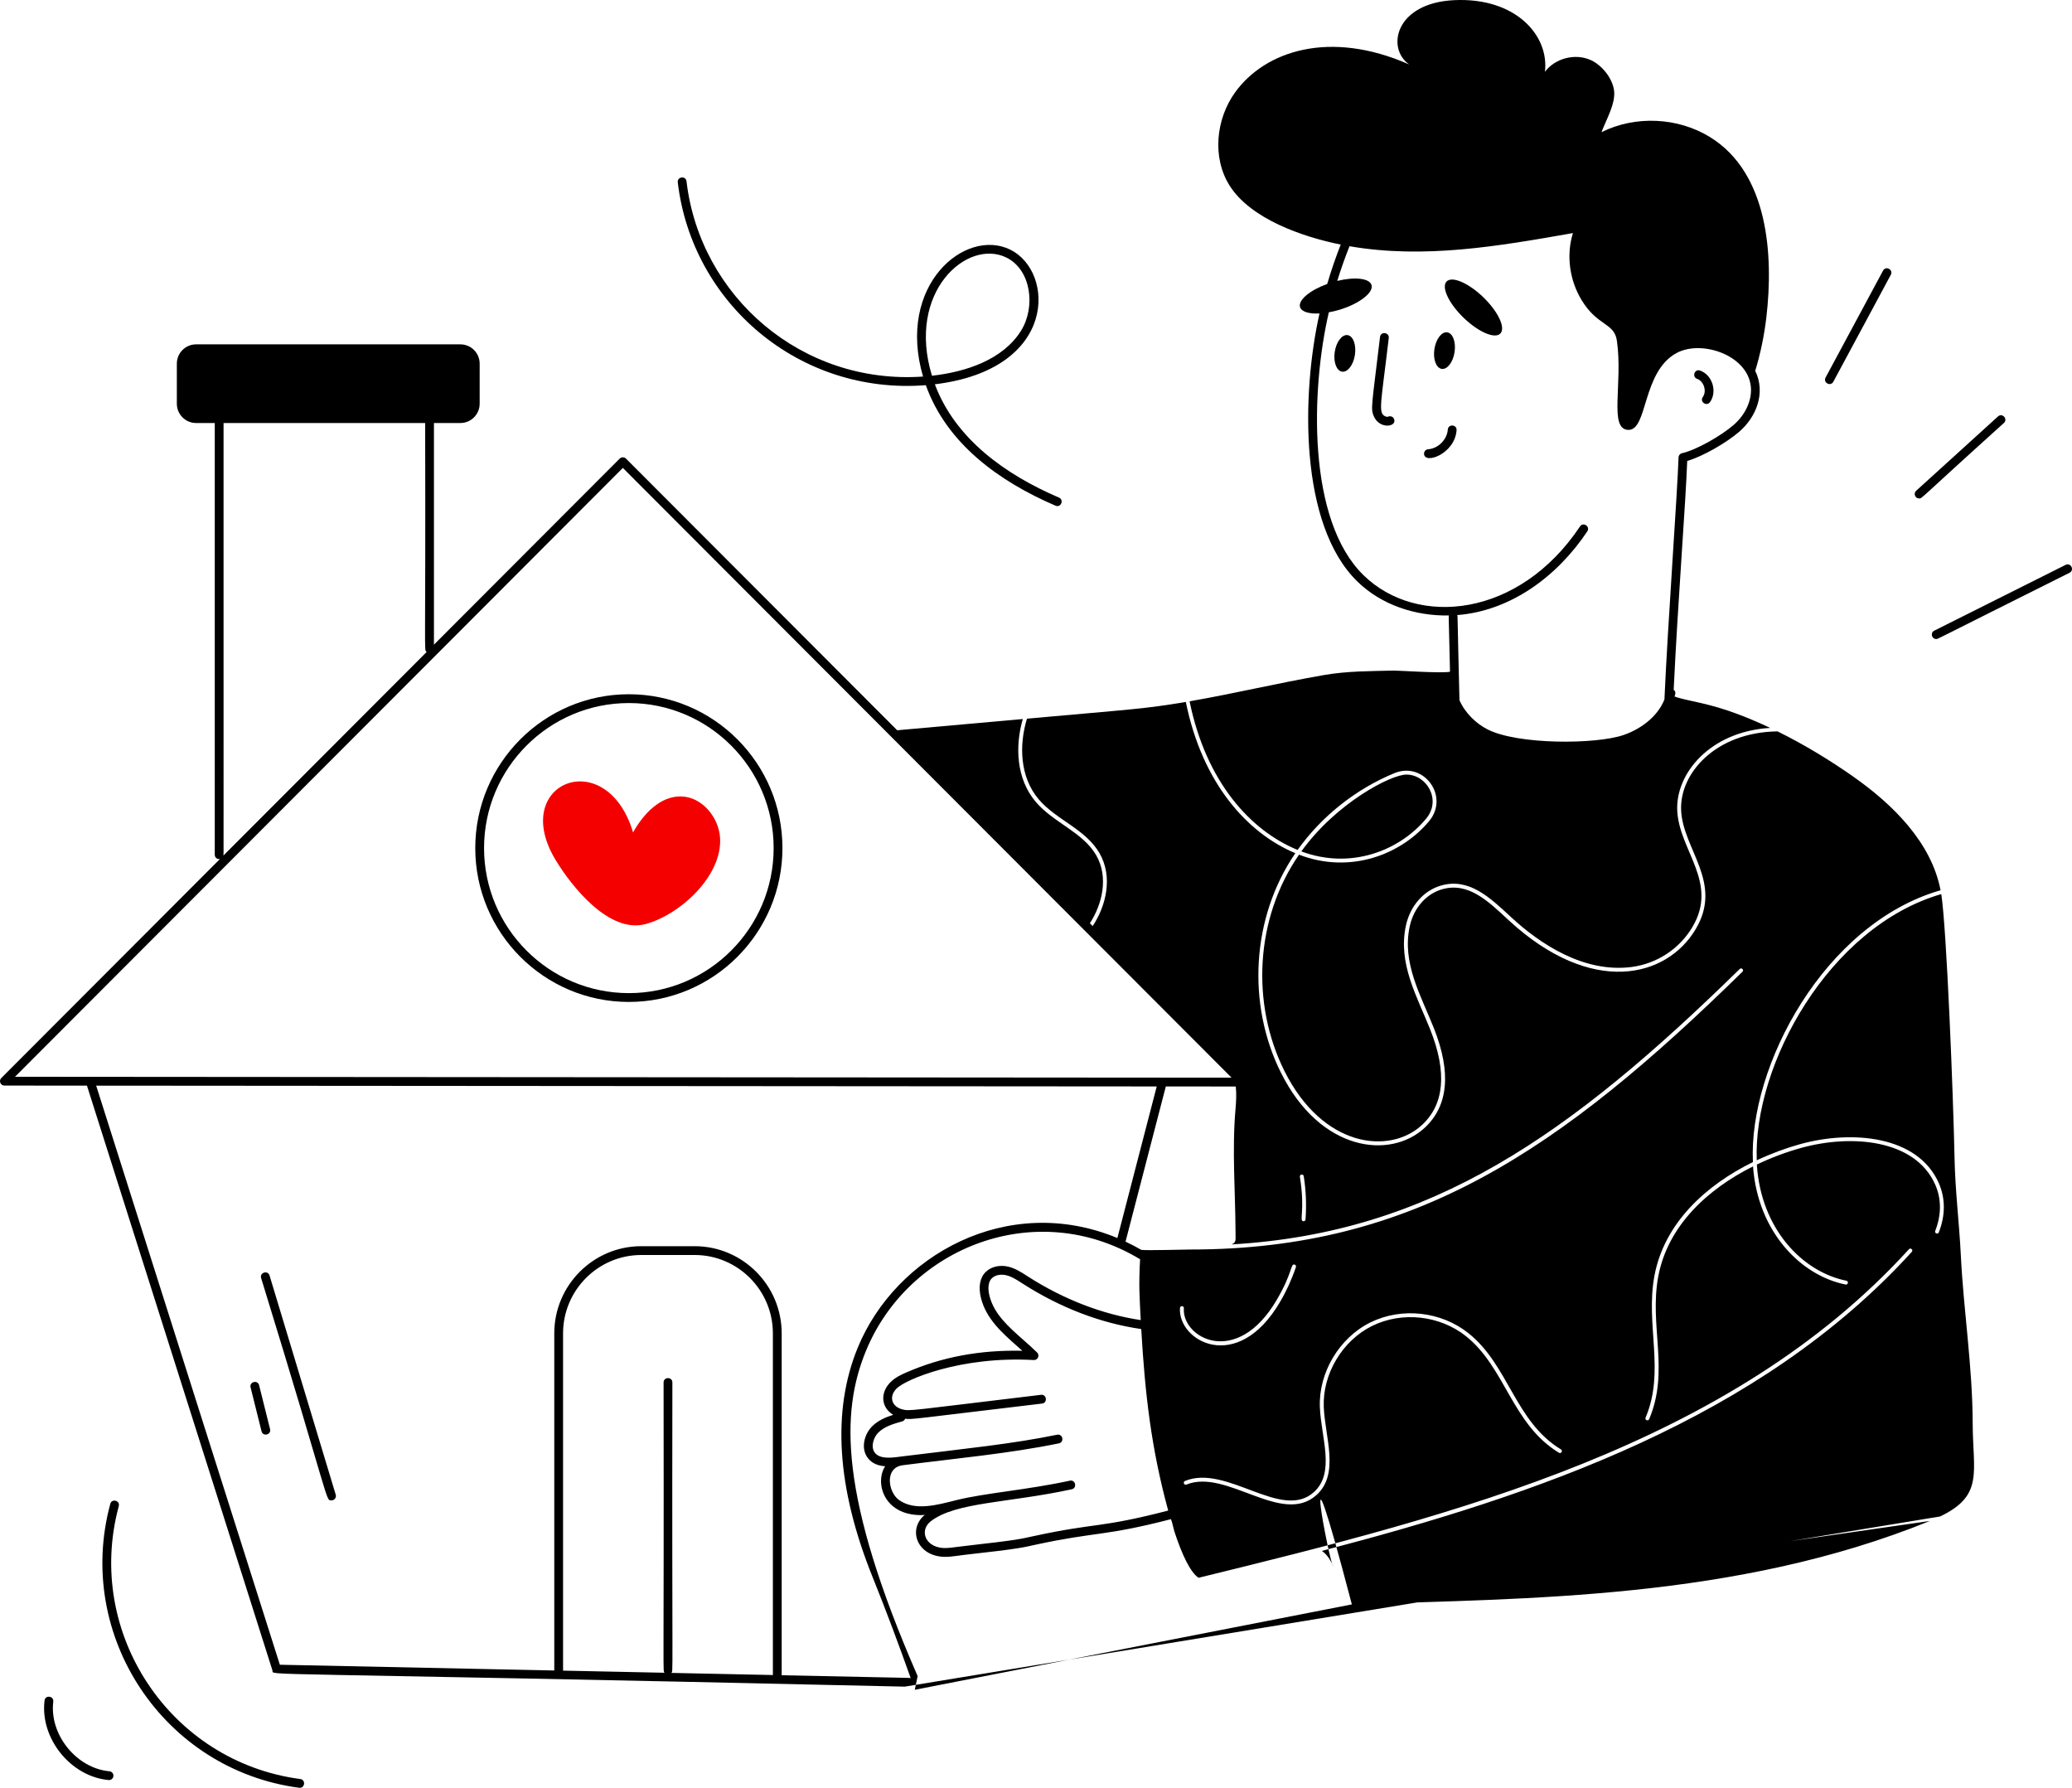 <?xml version="1.0" encoding="UTF-8"?> <svg xmlns="http://www.w3.org/2000/svg" width="488" height="421" viewBox="0 0 488 421" fill="none"><g clip-path="url(#clip0_19_1963)"><path d="M400.397 87.257C403.297 88.275 404.519 92.224 402.731 94.705C401.947 95.792 400.24 94.616 401.051 93.49C402.037 92.122 401.292 89.769 399.711 89.215C398.416 88.76 399.11 86.796 400.397 87.258V87.257Z" fill="black"></path><path d="M344.709 74.825C341.211 71.443 339.416 67.622 340.701 66.288C341.985 64.957 345.86 66.619 349.358 70.003C352.857 73.386 354.65 77.207 353.366 78.54C352.083 79.872 348.206 78.21 344.707 74.825H344.709Z" fill="black"></path><path d="M342.581 82.927C342.217 85.302 340.861 87.066 339.548 86.865C338.239 86.662 337.471 84.574 337.833 82.199C338.195 79.824 339.553 78.061 340.863 78.26C342.174 78.463 342.943 80.552 342.58 82.927H342.581Z" fill="black"></path><path d="M316.078 87.519C314.766 87.317 314 85.229 314.362 82.853C314.724 80.477 316.082 78.713 317.393 78.914C318.704 79.116 319.472 81.205 319.109 83.58C318.745 85.956 317.389 87.719 316.078 87.519Z" fill="black"></path><path d="M323.556 98.012C322.776 96.193 323.083 95.647 325.025 79.353C325.19 77.972 327.244 78.248 327.083 79.598C325.242 95.3 324.468 97.329 326.359 98.082C326.584 98.171 326.785 98.18 326.956 98.105C327.486 97.879 328.09 98.121 328.319 98.645C329.13 100.526 324.924 101.192 323.557 98.012H323.556Z" fill="black"></path><path d="M148.109 235.941C128.163 235.941 111.935 219.689 111.935 199.713C111.935 179.737 128.162 163.483 148.109 163.483C168.056 163.483 184.281 179.735 184.281 199.713C184.281 219.69 168.054 235.941 148.109 235.941ZM148.109 165.558C129.305 165.558 114.007 180.879 114.007 199.712C114.007 218.544 129.305 233.865 148.109 233.865C166.913 233.865 182.21 218.544 182.21 199.712C182.21 180.879 166.913 165.558 148.109 165.558Z" fill="black"></path><path d="M340.986 101.163C341.077 99.804 343.146 99.929 343.054 101.305C342.675 106.838 335.565 109.45 335.391 106.9C335.353 106.328 335.784 105.833 336.355 105.794C338.705 105.636 340.825 103.516 340.986 101.163Z" fill="black"></path><path d="M249.413 117.174C250.667 117.713 249.859 119.631 248.597 119.082C235.28 113.367 222.946 104.428 218.053 90.705C188.219 93.049 162.985 71.388 159.63 42.943C159.47 41.579 161.526 41.337 161.688 42.7C164.888 69.825 188.833 90.663 217.396 88.675C211.094 67.07 227.357 53.594 237.934 58.785C248.433 63.935 249.231 86.978 220.178 90.494C224.973 103.318 236.741 111.739 249.413 117.177V117.174ZM240.474 77.885C243.977 72.272 242.864 63.511 237.024 60.647C227.823 56.129 213.457 68.685 219.498 88.482C227.492 87.588 236.21 84.716 240.475 77.885H240.474Z" fill="black"></path><path d="M152.048 217.602C143.546 219.898 134.73 208.928 130.842 202.491C119.82 184.229 142.856 175.129 149.101 196.013C151.524 191.691 155.461 187.445 160.41 187.546C165.318 187.646 169.288 192.417 169.593 197.325C170.147 206.243 160.192 215.404 152.048 217.602Z" fill="#F40000"></path><path d="M78.081 353.317C76.598 353.317 78.013 354.54 61.504 300.965C61.106 299.65 63.089 299.053 63.486 300.364L79.072 351.979C79.275 352.646 78.772 353.316 78.081 353.316V353.317Z" fill="black"></path><path d="M61.596 337.039L59.017 326.71C58.683 325.378 60.694 324.873 61.026 326.205L63.605 336.534C63.939 337.865 61.928 338.371 61.596 337.039Z" fill="black"></path><path d="M70.724 418.933C72.079 419.11 71.815 421.167 70.453 420.99C38.623 416.798 17.557 385.267 25.974 354.134C26.33 352.811 28.332 353.35 27.973 354.678C19.895 384.56 40.088 414.899 70.722 418.934L70.724 418.933Z" fill="black"></path><path d="M25.586 419.174C16.649 418.37 9.398 409.361 10.492 400.457C10.661 399.072 12.713 399.361 12.547 400.711C11.596 408.469 18.014 416.409 25.771 417.107C26.341 417.159 26.761 417.663 26.711 418.234C26.659 418.812 26.145 419.228 25.586 419.174Z" fill="black"></path><path d="M487.423 134.873C454.571 151.279 456.483 150.478 456.019 150.478C454.926 150.478 454.581 148.999 455.554 148.512L486.496 133.017C487.725 132.405 488.647 134.259 487.423 134.873Z" fill="black"></path><path d="M471.959 99.606C451.719 117.845 452.753 117.376 451.99 117.376C451.042 117.376 450.597 116.203 451.294 115.57L470.568 98.067C471.59 97.144 472.971 98.686 471.959 99.606Z" fill="black"></path><path d="M429.964 88.906L443.5 63.728C444.151 62.515 445.973 63.505 445.326 64.71L431.789 89.892C431.139 91.098 429.314 90.117 429.964 88.906Z" fill="black"></path><path d="M416.928 171.411C402.743 172.239 394.568 182.18 395.029 190.959C395.527 200.404 404.809 207.809 398.603 218.298C395.548 223.464 390.151 226.988 384.169 227.727C372.85 229.123 362.583 222.146 355.969 216.047C350.955 211.397 346.001 206.608 339.361 208.54C335.289 209.725 332.135 213.319 331.131 217.921C329.163 226.922 333.789 234.704 336.877 242.507C340.851 252.542 340.173 260.095 334.866 264.955C327.185 271.99 311.498 270.187 302.521 252.226C294.582 236.339 295.635 216.196 305.948 201.264C318.094 205.931 330.068 201.183 336.594 193.355C341.433 187.554 335.365 179.201 328.395 182.071C319.281 185.825 311.236 192.254 305.612 200.146C294.539 195.604 284.078 184.2 280.169 165.144C290.726 163.322 300.879 160.864 311.833 158.963C317.352 158.005 322.647 158.055 328.25 157.911C329.278 157.883 338.985 158.565 341.417 158.209C341.448 158.183 341.472 158.147 341.505 158.125C341.208 144.083 341.149 145.34 341.249 144.934C333.28 145.081 325.325 142.432 319.694 136.942C305.929 123.519 306.533 92.662 310.771 73.817C308.331 73.943 306.536 73.428 306.191 72.314C305.688 70.679 308.499 68.349 312.589 66.868C313.512 63.727 314.571 60.633 315.768 57.594C306.706 55.774 294.581 51.534 289.632 43.756C285.431 37.158 286.34 28.022 290.936 21.693C297.947 12.033 313.122 6.902 331.894 15.18C326.453 11.391 328.559 0.684 342.517 0.036C357.032 -0.645 364.91 8.423 363.859 16.908C366.254 13.739 370.898 12.516 374.54 14.093C377.219 15.253 379.777 18.378 380.151 21.349C380.542 24.438 378.244 28.256 377.188 31.123C385.154 27.159 395.145 27.607 402.726 32.271C416.529 40.76 417.711 60.155 416.022 74.667C415.52 78.967 414.65 83.195 413.392 87.326C415.903 92.444 413.713 98.177 409.567 101.717C406.644 104.214 401.241 107.406 397.375 108.547C396.995 118.885 395.174 141.568 394.187 162.426C394.87 162.957 394.488 163.671 394.394 164.019C398.622 165.529 403.946 165.29 416.923 171.411H416.928ZM396.135 106.73C399.675 105.908 405.349 102.596 408.227 100.138C411.167 97.626 412.743 94.068 412.339 90.852C411.421 83.535 400.694 80.002 394.899 83.114C386.685 87.521 388.135 101.399 383.48 101.232C378.856 101.067 382.252 90.416 380.822 80.284C380.206 75.915 376.288 76.921 372.488 70.643C369.666 65.99 368.837 60.105 370.458 54.887C352.93 57.971 335.458 61.022 317.837 57.983C316.769 60.663 315.801 63.386 314.951 66.149C319.039 65.148 322.523 65.509 323.015 67.104C323.561 68.874 320.239 71.474 315.592 72.912C314.689 73.192 313.815 73.387 312.968 73.539C308.738 91.759 307.818 122.465 321.139 135.454C333.807 147.807 357.776 145.452 372.121 123.976C372.882 122.831 374.605 123.991 373.842 125.13C366.725 135.787 355.775 143.855 343.202 144.842C343.345 145.252 343.206 143.718 343.735 164.883C345.029 167.87 347.65 170.411 350.407 171.793C357.575 175.39 375.726 175.306 382.26 173.125C386.002 171.878 390.282 169.054 392.008 164.718C392.771 147.445 395.081 115.779 395.331 107.708C395.345 107.238 395.674 106.835 396.133 106.729L396.135 106.73Z" fill="black"></path><path d="M331.232 182.402C336.04 182.402 339.565 188.366 335.893 192.769C329.562 200.362 318.094 204.843 306.494 200.491C314.693 189.095 327.574 182.402 331.232 182.402Z" fill="black"></path><path d="M213.101 397.177C55.693 393.585 64.597 394.721 64.165 393.357L20.48 255.65L1.034 255.635C0.116 255.635 -0.35 254.518 0.302 253.864L51.812 202.276C51.095 202.42 50.581 201.874 50.581 201.279V99.613H46.19C43.681 99.613 41.649 97.576 41.649 95.063V85.639C41.649 83.126 43.681 81.089 46.19 81.089H108.427C110.936 81.089 112.971 83.126 112.971 85.639V95.063C112.971 97.576 110.937 99.613 108.427 99.613H102.204V151.809L145.961 107.986C146.349 107.597 147.037 107.597 147.425 107.986L211.308 171.967C221.168 171.085 231.03 170.202 240.891 169.32C239.034 175.713 239.325 183.42 243.966 188.855C248.148 193.758 255.065 195.98 258.177 201.394C261.13 206.529 259.64 212.867 256.687 217.413L257.35 218.078C260.532 213.275 262.153 206.474 258.972 200.938C255.693 195.233 248.794 193.103 244.663 188.26C240.163 182.989 239.977 175.433 241.875 169.232C266.94 166.989 269.55 166.939 279.286 165.297C283.162 184.407 293.712 196.162 305.078 200.914C294.7 216.079 293.639 236.496 301.704 252.635C310.981 271.199 327.361 273.069 335.485 265.632C341.102 260.487 341.857 252.593 337.729 242.168C334.668 234.43 330.131 226.79 332.025 218.116C332.958 213.842 335.866 210.511 339.617 209.421C345.865 207.603 350.57 212.29 355.349 216.722C374.879 234.726 392.583 230.277 399.392 218.765C405.867 207.819 396.428 200.088 395.944 190.91C395.483 182.122 404.088 172.405 418.649 172.232C425.067 175.395 431.203 179.165 436.53 182.913C445.665 189.34 454.869 198.275 457.042 209.641C429.635 217.526 411.779 251.176 412.849 273.652C401.916 279.018 391.996 287.907 389.657 300.409C387.488 312.015 392.233 322.875 387.566 333.831C387.329 334.388 388.171 334.747 388.408 334.192C393.258 322.793 388.379 312.22 390.556 300.578C392.806 288.548 402.314 279.943 412.875 274.671C413.983 290.012 424.076 300.365 434.676 302.487C435.275 302.607 435.442 301.705 434.855 301.589C424.642 299.544 414.737 289.527 413.777 274.229C417.216 272.583 420.745 271.277 424.158 270.329C436.09 267.017 451.077 268.304 455.781 278.951C457.266 282.312 457.268 286.082 455.785 289.856C455.565 290.417 456.414 290.762 456.635 290.191C458.21 286.185 458.204 282.171 456.618 278.581C451.693 267.436 436.213 266.031 423.914 269.446C420.574 270.374 417.126 271.646 413.754 273.235C412.891 250.827 430.705 218.226 457.211 210.546C458.474 218.598 460.035 257.983 460.337 272.795C460.491 280.403 461.44 287.988 461.817 295.591C462.474 308.806 464.572 321.809 464.608 335.105C464.639 346.745 467.296 352.143 456.939 357.105M215.451 397.918L318.391 377.812C305.273 327.761 313.421 369.498 313.969 368.693C312.616 365.843 311.523 365.426 311.32 365.216C361.904 352.022 414.394 334.203 450.269 294.796C450.679 294.345 449.998 293.731 449.593 294.178C407.458 340.461 342.6 356.771 282.283 371.544C280.385 370.278 278.414 366.239 276.562 360.543C276.074 358.482 275.969 358.266 275.792 357.736C260.113 361.806 258.157 360.67 243.984 363.738C242.271 364.029 241.955 364.485 231.486 365.641C224.733 366.386 224.301 366.615 222.66 366.615C215.994 366.615 213.673 360.172 217.788 356.738C217.505 356.751 217.22 356.788 216.939 356.788C207.989 356.785 206.024 348.984 208.475 345.283C206.909 345.164 205.45 344.689 204.428 343.392C202.623 341.098 203.561 337.673 205.468 335.814C206.872 334.447 208.676 333.704 210.366 333.174C207.34 331.3 207.375 327.828 209.724 325.485C210.824 324.385 212.191 323.74 213.496 323.172C221.879 319.534 230.832 317.864 240.783 318.087C240.409 317.752 240.032 317.42 239.655 317.086C236.029 313.881 232.28 310.568 231.048 305.704C230.372 303.043 230.784 300.834 232.202 299.483C233.515 298.227 235.606 297.781 237.663 298.327C239.219 298.742 240.531 299.589 241.803 300.407L242.109 300.605C250.531 306.003 259.653 309.506 268.671 310.863C268.362 305.103 268.184 302.471 268.515 296.537C244.073 281.767 213.98 293.661 203.934 318.153C198.029 332.545 197.57 352.226 216.125 394.7M310.124 351.998C315.542 347.027 312.057 338.372 311.774 331.34C311.459 323.563 316.138 315.711 323.149 312.242C330.196 308.759 339.09 309.73 345.278 314.658C354.561 322.048 356.107 335.391 367.163 342.099C367.676 342.413 368.157 341.632 367.636 341.314C356.802 334.74 355.345 321.501 345.848 313.941C339.385 308.795 330.102 307.783 322.743 311.42C315.417 315.042 310.529 323.249 310.858 331.377C311.149 338.518 314.515 346.725 309.505 351.321C301.899 358.297 288.99 344.72 279.093 348.739C278.534 348.968 278.875 349.812 279.437 349.59C288.908 345.743 301.97 359.472 310.124 351.998ZM278.826 308.071C278.87 307.462 277.958 307.409 277.913 308.005C277.354 315.77 291.376 323.792 301.469 306.598C302.984 304.021 304.245 301.255 305.216 298.377C305.298 298.137 305.169 297.877 304.93 297.796C303.905 297.468 304.529 299.585 300.681 306.133C291.238 322.215 278.321 315.053 278.825 308.071H278.826ZM240.988 302.353L240.678 302.153C239.489 301.387 238.367 300.664 237.129 300.335C236.061 300.054 234.582 300.076 233.629 300.987C232.477 302.084 232.773 304.094 233.054 305.194C234.128 309.436 237.478 312.396 241.024 315.531C242.125 316.504 243.228 317.478 244.262 318.494C244.944 319.164 244.432 320.319 243.479 320.27C226.149 319.288 213.246 324.891 211.186 326.954C209.264 328.869 210.008 331.221 212.481 331.876C214.278 332.356 213.984 332.184 245.173 328.458C246.52 328.279 246.791 330.355 245.418 330.519C213.826 334.283 215.027 334.275 213.178 334.093C213.062 334.381 212.834 334.62 212.512 334.709C210.581 335.247 208.394 335.859 206.911 337.302C205.67 338.513 205.013 340.784 206.055 342.107C207.121 343.46 209.363 343.366 211.415 343.097C211.624 343.07 212.691 342.934 212.483 342.96C227.761 341.071 238.214 340.057 248.972 337.857C250.313 337.582 250.731 339.614 249.388 339.889C237.548 342.311 225.348 343.398 212.601 345.042C210.692 345.294 209.979 346.494 209.727 347.47C209.205 349.483 210.115 352.071 211.755 353.236C215.506 355.895 220.756 354.383 225.227 353.263C231.887 351.589 241.857 350.871 251.973 348.676C253.303 348.379 253.759 350.411 252.412 350.705C237.475 353.947 225.039 353.687 219.196 358.255C216.809 360.122 217.581 363.497 220.963 364.345C222.837 364.817 223.805 364.403 231.261 363.578C241.588 362.438 241.824 362.003 243.548 361.71C258.429 358.488 258.793 359.942 275.137 355.716C271.121 341.032 269.675 328.191 268.785 312.971C259.343 311.617 249.788 307.992 240.993 302.353H240.988ZM132.616 393.407L156.541 393.908C156.054 393.327 156.395 397.688 156.288 325.556C156.288 324.182 158.359 324.183 158.359 325.556C158.244 397.698 158.613 393.357 158.084 393.941L182.031 394.444V313.988C182.031 303.811 173.765 295.531 163.603 295.531H151.042C140.88 295.531 132.614 303.811 132.614 313.988V393.407H132.616ZM65.915 392.021L130.543 393.374V313.988C130.543 302.666 139.739 293.457 151.042 293.457H163.603C174.908 293.457 184.103 302.667 184.103 313.988V394.495C216.299 395.201 214.1 395.054 214.498 395.195C211.708 387.351 208.755 379.406 205.52 371.384C197.075 350.451 195.894 332.277 202.013 317.365C210.912 295.671 237.268 280.781 263.166 291.539L272.433 255.84L22.652 255.653L65.912 392.021H65.915ZM100.131 99.615H52.652C52.625 206.813 52.7 201.036 52.613 201.476L100.492 153.523C99.8 152.915 100.282 155.802 100.133 99.613L100.131 99.615ZM146.692 110.188L3.534 253.563L290.064 253.779L146.694 110.188H146.692ZM307.055 276.97C306.959 276.369 306.058 276.517 306.151 277.114C307.463 285.332 305.865 287.503 306.991 287.587C307.002 287.587 307.013 287.587 307.025 287.587C307.262 287.587 307.462 287.404 307.481 287.161C307.73 283.735 307.588 280.305 307.054 276.968L307.055 276.97ZM410.382 228.835C410.815 228.411 410.177 227.757 409.743 228.18C369.745 267.342 337.16 290.308 290.069 293.043C291.177 292.518 291.004 292.161 290.995 290.25C290.955 280.487 290.143 270.966 290.988 261.177C291.145 259.36 291.237 257.571 291.053 255.853L274.575 255.841L265.088 292.385C266.354 292.978 267.592 293.626 268.802 294.326C270.132 294.504 278.893 294.241 280.407 294.241C333.139 294.241 367.524 270.796 410.382 228.834V228.835ZM454.537 358.159C408.753 376.783 359.258 376.35 319.294 377.812C318.995 377.823 318.693 377.824 318.391 377.812" fill="black"></path></g><defs><clipPath id="clip0_19_1963"><rect width="488" height="421" fill="white" transform="matrix(-1 0 0 1 488 0)"></rect></clipPath></defs></svg> 